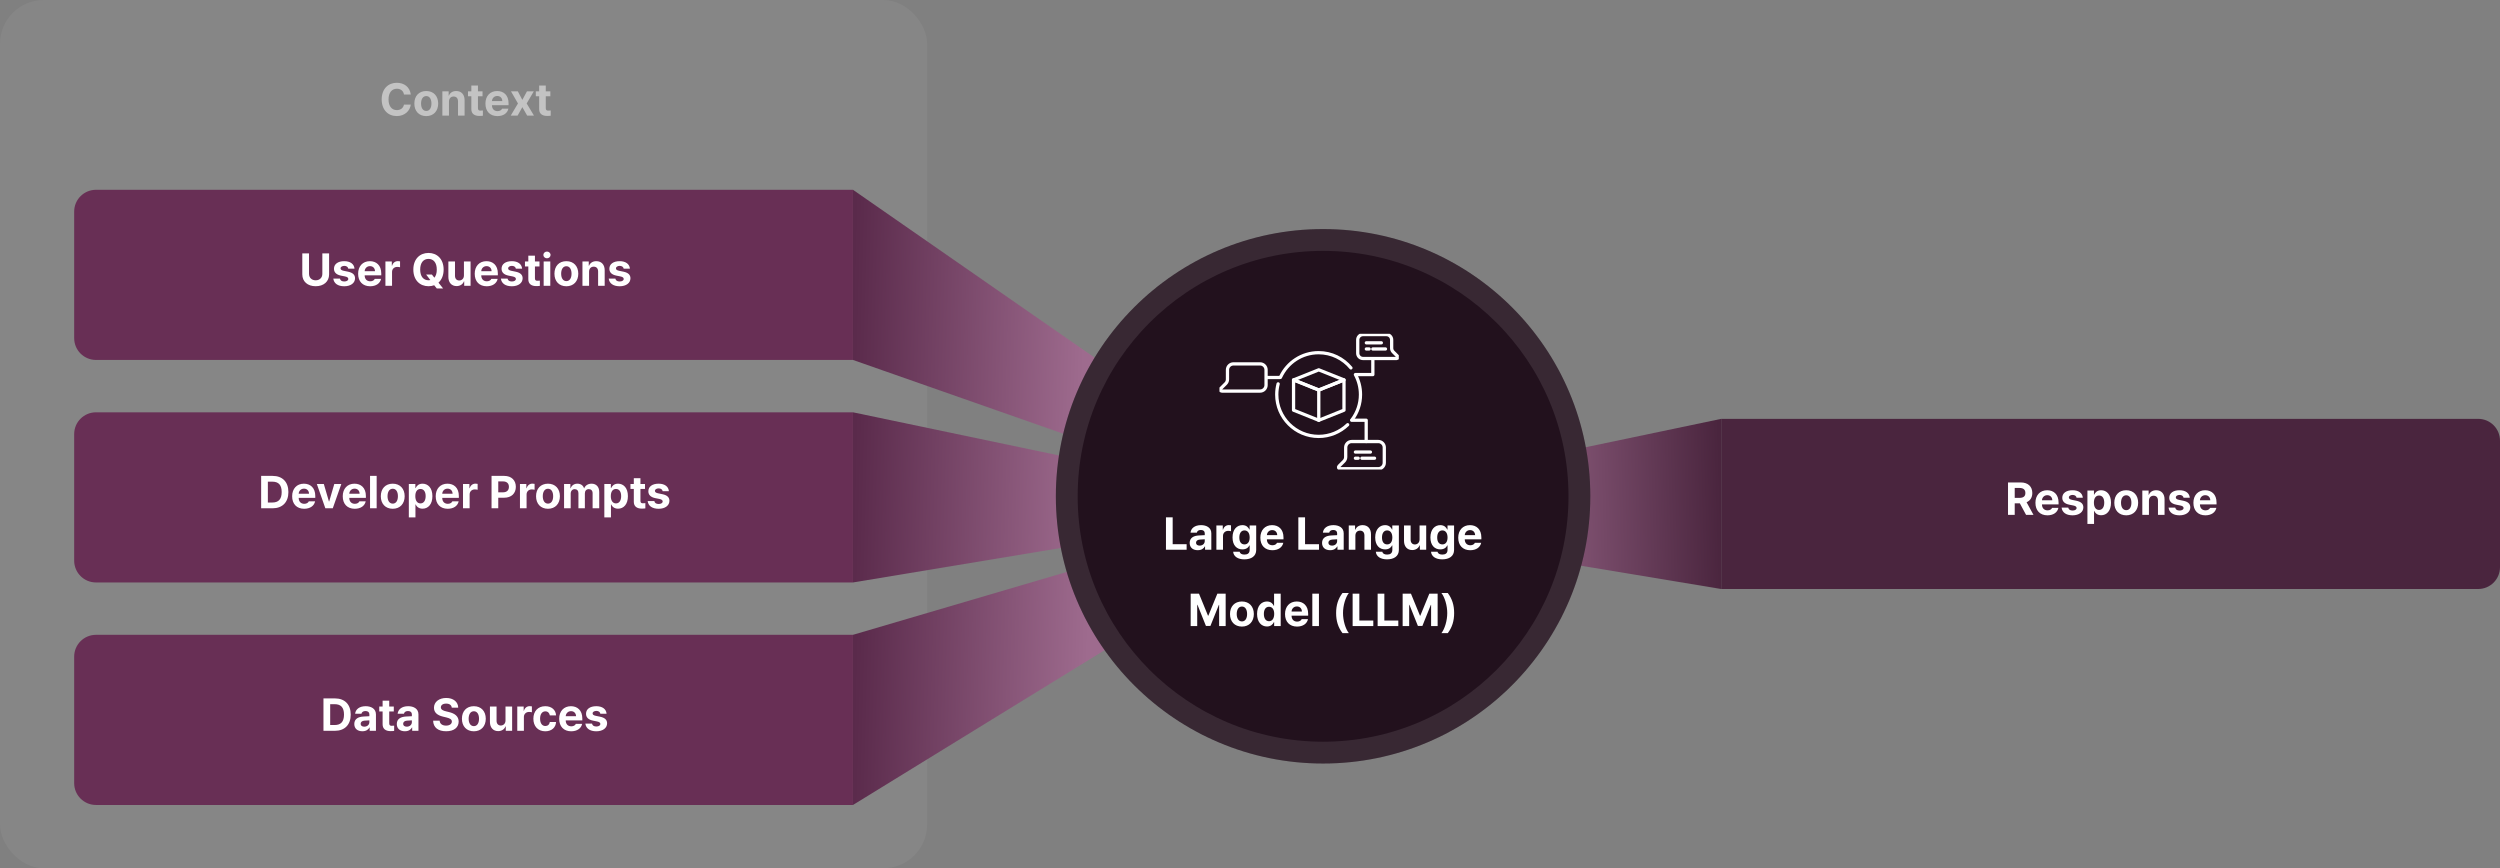 <svg width="1146" height="398" viewBox="0 0 1146 398" fill="none" xmlns="http://www.w3.org/2000/svg">
<rect x="0" y="0" width="1146" height="398" fill="#808080" stroke="none"/>
<g clip-path="url(#clip0_1_8233)">
<path d="M789 192H1136C1141.52 192 1146 196.477 1146 202V260C1146 265.523 1141.52 270 1136 270H789V192Z" fill="#4A253E"/>
<path d="M920.473 236V221.152H926.297C929.671 221.152 931.609 223.049 931.609 225.992C931.609 228.022 930.676 229.499 928.984 230.227L932.142 236H928.738L925.897 230.729H923.549V236H920.473ZM923.549 228.228H925.723C927.548 228.228 928.44 227.479 928.43 225.992C928.44 224.495 927.548 223.685 925.723 223.675H923.549V228.228ZM938.541 236.226C935.126 236.215 933.034 234.011 933.044 230.483C933.034 227.048 935.157 224.721 938.417 224.721C941.34 224.721 943.647 226.566 943.647 230.36V231.222H936.039C936.039 232.903 937.033 233.939 938.602 233.949C939.638 233.939 940.376 233.488 940.673 232.821H943.565C943.134 234.882 941.289 236.215 938.541 236.226ZM936.039 229.314H940.776C940.766 227.961 939.833 226.987 938.479 226.997C937.084 226.987 936.1 228.033 936.039 229.314ZM951.912 228.166C951.778 227.387 951.102 226.884 950.086 226.874C949.102 226.884 948.354 227.346 948.364 228.022C948.354 228.525 948.743 228.915 949.799 229.13L951.789 229.54C953.952 229.991 954.998 230.955 955.008 232.555C954.998 234.749 953.029 236.215 950.066 236.226C947.062 236.215 945.298 234.872 945.042 232.698H948.097C948.241 233.57 948.948 234.021 950.066 234.031C951.173 234.021 951.912 233.58 951.912 232.862C951.912 232.288 951.44 231.929 950.394 231.714L948.548 231.345C946.426 230.924 945.339 229.837 945.349 228.187C945.339 226.054 947.174 224.721 950.045 224.721C952.855 224.721 954.598 226.054 954.762 228.166H951.912ZM956.875 240.184V224.864H959.869V226.73H959.992C960.412 225.828 961.294 224.721 963.17 224.721C965.631 224.721 967.692 226.628 967.682 230.442C967.692 234.165 965.713 236.185 963.17 236.185C961.355 236.185 960.422 235.139 959.992 234.216H959.91V240.184H956.875ZM959.848 230.422C959.838 232.432 960.699 233.754 962.207 233.765C963.755 233.754 964.596 232.391 964.585 230.422C964.596 228.484 963.775 227.141 962.207 227.141C960.689 227.141 959.838 228.422 959.848 230.422ZM974.655 236.226C971.292 236.215 969.189 233.908 969.2 230.463C969.189 227.028 971.292 224.721 974.655 224.721C978.028 224.721 980.12 227.028 980.13 230.463C980.12 233.908 978.028 236.215 974.655 236.226ZM972.276 230.463C972.276 232.411 973.086 233.857 974.675 233.867C976.224 233.857 977.044 232.411 977.034 230.463C977.044 228.504 976.224 227.038 974.675 227.038C973.086 227.038 972.276 228.504 972.276 230.463ZM985.073 229.561V236H982.038V224.864H984.929V226.812H985.052C985.555 225.531 986.744 224.721 988.395 224.721C990.723 224.721 992.24 226.31 992.23 228.904V236H989.215V229.438C989.205 228.063 988.467 227.243 987.206 227.243C985.944 227.243 985.073 228.094 985.073 229.561ZM1000.95 228.166C1000.81 227.387 1000.14 226.884 999.121 226.874C998.136 226.884 997.388 227.346 997.398 228.022C997.388 228.525 997.777 228.915 998.833 229.13L1000.82 229.54C1002.99 229.991 1004.03 230.955 1004.04 232.555C1004.03 234.749 1002.06 236.215 999.1 236.226C996.096 236.215 994.332 234.872 994.076 232.698H997.131C997.275 233.57 997.982 234.021 999.1 234.031C1000.21 234.021 1000.95 233.58 1000.95 232.862C1000.95 232.288 1000.47 231.929 999.428 231.714L997.583 231.345C995.46 230.924 994.373 229.837 994.383 228.187C994.373 226.054 996.208 224.721 999.08 224.721C1001.89 224.721 1003.63 226.054 1003.8 228.166H1000.95ZM1010.95 236.226C1007.54 236.215 1005.45 234.011 1005.46 230.483C1005.45 227.048 1007.57 224.721 1010.83 224.721C1013.75 224.721 1016.06 226.566 1016.06 230.36V231.222H1008.45C1008.45 232.903 1009.45 233.939 1011.02 233.949C1012.05 233.939 1012.79 233.488 1013.09 232.821H1015.98C1015.55 234.882 1013.7 236.215 1010.95 236.226ZM1008.45 229.314H1013.19C1013.18 227.961 1012.25 226.987 1010.89 226.997C1009.5 226.987 1008.51 228.033 1008.45 229.314Z" fill="white"/>
<path d="M672 216.5L789 192V270L677.5 251.5L672 216.5Z" fill="url(#paint0_linear_1_8233)"/>
<rect width="425" height="398" rx="20" fill="white" fill-opacity="0.05"/>
<path d="M510.5 170L391 87V165L505 205L510.5 170Z" fill="url(#paint1_linear_1_8233)"/>
<path d="M535.5 248.5L391 291V369L530 283.5L535.5 248.5Z" fill="url(#paint2_linear_1_8233)"/>
<path d="M508 213.5L391 189V267L502.5 248.5L508 213.5Z" fill="url(#paint3_linear_1_8233)"/>
<path d="M34 97C34 91.477 38.477 87 44 87H391V165H44C38.477 165 34 160.523 34 155V97Z" fill="#682F55"/>
<path d="M147.762 116.152H150.859V125.791C150.859 129.042 148.388 131.215 144.707 131.205C141.015 131.215 138.575 129.042 138.575 125.791V116.152H141.651V125.545C141.661 127.257 142.871 128.488 144.707 128.498C146.562 128.488 147.772 127.257 147.762 125.545V116.152ZM159.657 123.166C159.523 122.387 158.847 121.884 157.832 121.874C156.847 121.884 156.099 122.346 156.109 123.022C156.099 123.525 156.488 123.915 157.544 124.13L159.534 124.54C161.697 124.991 162.743 125.955 162.753 127.555C162.743 129.749 160.774 131.215 157.811 131.226C154.807 131.215 153.043 129.872 152.787 127.698H155.842C155.986 128.57 156.693 129.021 157.811 129.031C158.918 129.021 159.657 128.58 159.657 127.862C159.657 127.288 159.185 126.929 158.139 126.714L156.293 126.345C154.171 125.924 153.084 124.837 153.094 123.187C153.084 121.054 154.919 119.721 157.791 119.721C160.6 119.721 162.343 121.054 162.507 123.166H159.657ZM169.665 131.226C166.25 131.215 164.158 129.011 164.168 125.483C164.158 122.048 166.281 119.721 169.542 119.721C172.464 119.721 174.771 121.566 174.771 125.36V126.222H167.163C167.163 127.903 168.157 128.939 169.726 128.949C170.762 128.939 171.5 128.488 171.797 127.821H174.689C174.258 129.882 172.413 131.215 169.665 131.226ZM167.163 124.314H171.9C171.89 122.961 170.957 121.987 169.603 121.997C168.208 121.987 167.224 123.033 167.163 124.314ZM176.678 131V119.864H179.611V121.792H179.734C180.134 120.428 181.169 119.7 182.42 119.7C182.728 119.7 183.118 119.741 183.384 119.803V122.51C183.097 122.417 182.513 122.346 182.092 122.346C180.718 122.346 179.703 123.299 179.713 124.663V131H176.678ZM195.34 125.853H197.986L199.114 127.298C199.821 126.478 200.231 125.217 200.221 123.576C200.231 120.397 198.714 118.685 196.427 118.675C194.12 118.685 192.613 120.397 192.613 123.576C192.613 126.745 194.12 128.467 196.427 128.478C196.725 128.478 197.012 128.447 197.278 128.385L195.34 125.853ZM189.475 123.576C189.475 118.726 192.469 115.947 196.427 115.947C200.354 115.947 203.359 118.726 203.359 123.576C203.359 126.232 202.457 128.262 201 129.564L203.113 132.23H200.221L199.032 130.754C198.232 131.051 197.35 131.205 196.427 131.205C192.469 131.205 189.475 128.406 189.475 123.576ZM212.669 126.263V119.864H215.705V131H212.792V128.99H212.669C212.167 130.282 210.967 131.144 209.286 131.144C207.061 131.144 205.533 129.564 205.533 126.96V119.864H208.568V126.427C208.568 127.75 209.327 128.57 210.516 128.58C211.624 128.57 212.669 127.78 212.669 126.263ZM223.108 131.226C219.693 131.215 217.602 129.011 217.612 125.483C217.602 122.048 219.724 119.721 222.985 119.721C225.907 119.721 228.214 121.566 228.214 125.36V126.222H220.606C220.606 127.903 221.601 128.939 223.169 128.949C224.205 128.939 224.943 128.488 225.241 127.821H228.132C227.702 129.882 225.856 131.215 223.108 131.226ZM220.606 124.314H225.343C225.333 122.961 224.4 121.987 223.046 121.997C221.652 121.987 220.667 123.033 220.606 124.314ZM236.479 123.166C236.346 122.387 235.669 121.884 234.654 121.874C233.669 121.884 232.921 122.346 232.931 123.022C232.921 123.525 233.311 123.915 234.367 124.13L236.356 124.54C238.52 124.991 239.565 125.955 239.576 127.555C239.565 129.749 237.597 131.215 234.633 131.226C231.629 131.215 229.865 129.872 229.609 127.698H232.665C232.808 128.57 233.516 129.021 234.633 129.031C235.741 129.021 236.479 128.58 236.479 127.862C236.479 127.288 236.007 126.929 234.961 126.714L233.116 126.345C230.993 125.924 229.906 124.837 229.917 123.187C229.906 121.054 231.742 119.721 234.613 119.721C237.422 119.721 239.166 121.054 239.33 123.166H236.479ZM247.307 119.864V122.141H245.215V127.575C245.205 128.467 245.646 128.683 246.261 128.703C246.569 128.703 247.102 128.672 247.471 128.642V131.041C247.143 131.092 246.6 131.154 245.851 131.144C243.657 131.154 242.16 130.169 242.18 128.006V122.141H240.642V119.864H242.18V117.198H245.215V119.864H247.307ZM249.214 131V119.864H252.25V131H249.214ZM249.071 116.87C249.071 116.009 249.819 115.322 250.732 115.312C251.634 115.322 252.383 116.009 252.373 116.87C252.383 117.711 251.634 118.408 250.732 118.408C249.819 118.408 249.071 117.711 249.071 116.87ZM259.612 131.226C256.249 131.215 254.146 128.908 254.157 125.463C254.146 122.028 256.249 119.721 259.612 119.721C262.985 119.721 265.077 122.028 265.087 125.463C265.077 128.908 262.985 131.215 259.612 131.226ZM257.233 125.463C257.233 127.411 258.043 128.857 259.632 128.867C261.181 128.857 262.001 127.411 261.991 125.463C262.001 123.504 261.181 122.038 259.632 122.038C258.043 122.038 257.233 123.504 257.233 125.463ZM270.03 124.561V131H266.995V119.864H269.886V121.812H270.009C270.512 120.531 271.701 119.721 273.352 119.721C275.68 119.721 277.197 121.31 277.187 123.904V131H274.172V124.438C274.162 123.063 273.424 122.243 272.163 122.243C270.901 122.243 270.03 123.094 270.03 124.561ZM285.903 123.166C285.77 122.387 285.093 121.884 284.078 121.874C283.093 121.884 282.345 122.346 282.355 123.022C282.345 123.525 282.734 123.915 283.791 124.13L285.78 124.54C287.943 124.991 288.989 125.955 289 127.555C288.989 129.749 287.021 131.215 284.057 131.226C281.053 131.215 279.289 129.872 279.033 127.698H282.088C282.232 128.57 282.939 129.021 284.057 129.031C285.165 129.021 285.903 128.58 285.903 127.862C285.903 127.288 285.431 126.929 284.385 126.714L282.54 126.345C280.417 125.924 279.33 124.837 279.34 123.187C279.33 121.054 281.166 119.721 284.037 119.721C286.846 119.721 288.589 121.054 288.753 123.166H285.903Z" fill="white"/>
<path d="M34 199C34 193.477 38.477 189 44 189H391V267H44C38.477 267 34 262.523 34 257V199Z" fill="#682F55"/>
<path d="M124.939 233H119.71V218.152H125.001C129.472 218.152 132.209 220.931 132.199 225.556C132.209 230.201 129.472 233 124.939 233ZM122.786 230.354H124.816C127.646 230.354 129.123 228.888 129.123 225.556C129.123 222.254 127.646 220.798 124.837 220.798H122.786V230.354ZM139.418 233.226C136.003 233.215 133.912 231.011 133.922 227.483C133.912 224.048 136.034 221.721 139.295 221.721C142.217 221.721 144.524 223.566 144.524 227.36V228.222H136.916C136.916 229.903 137.911 230.939 139.479 230.949C140.515 230.939 141.253 230.488 141.551 229.821H144.442C144.012 231.882 142.166 233.215 139.418 233.226ZM136.916 226.314H141.653C141.643 224.961 140.71 223.987 139.356 223.997C137.962 223.987 136.978 225.033 136.916 226.314ZM156.46 221.864L152.543 233H149.139L145.242 221.864H148.441L150.779 229.862H150.902L153.24 221.864H156.46ZM162.612 233.226C159.198 233.215 157.106 231.011 157.116 227.483C157.106 224.048 159.229 221.721 162.489 221.721C165.412 221.721 167.719 223.566 167.719 227.36V228.222H160.11C160.11 229.903 161.105 230.939 162.674 230.949C163.709 230.939 164.448 230.488 164.745 229.821H167.637C167.206 231.882 165.36 233.215 162.612 233.226ZM160.11 226.314H164.848C164.837 224.961 163.904 223.987 162.551 223.997C161.156 223.987 160.172 225.033 160.11 226.314ZM172.661 218.152V233H169.626V218.152H172.661ZM180.023 233.226C176.66 233.215 174.558 230.908 174.568 227.463C174.558 224.028 176.66 221.721 180.023 221.721C183.397 221.721 185.489 224.028 185.499 227.463C185.489 230.908 183.397 233.215 180.023 233.226ZM177.645 227.463C177.645 229.411 178.455 230.857 180.044 230.867C181.592 230.857 182.413 229.411 182.402 227.463C182.413 225.504 181.592 224.038 180.044 224.038C178.455 224.038 177.645 225.504 177.645 227.463ZM187.406 237.184V221.864H190.4V223.73H190.523C190.944 222.828 191.826 221.721 193.702 221.721C196.163 221.721 198.224 223.628 198.214 227.442C198.224 231.165 196.245 233.185 193.702 233.185C191.887 233.185 190.954 232.139 190.523 231.216H190.441V237.184H187.406ZM190.38 227.422C190.37 229.432 191.231 230.754 192.738 230.765C194.287 230.754 195.127 229.391 195.117 227.422C195.127 225.484 194.307 224.141 192.738 224.141C191.221 224.141 190.37 225.422 190.38 227.422ZM205.228 233.226C201.813 233.215 199.721 231.011 199.731 227.483C199.721 224.048 201.844 221.721 205.104 221.721C208.027 221.721 210.334 223.566 210.334 227.36V228.222H202.726C202.726 229.903 203.72 230.939 205.289 230.949C206.325 230.939 207.063 230.488 207.36 229.821H210.252C209.821 231.882 207.976 233.215 205.228 233.226ZM202.726 226.314H207.463C207.453 224.961 206.52 223.987 205.166 223.997C203.771 223.987 202.787 225.033 202.726 226.314ZM212.241 233V221.864H215.174V223.792H215.297C215.697 222.428 216.732 221.7 217.983 221.7C218.291 221.7 218.681 221.741 218.947 221.803V224.51C218.66 224.417 218.076 224.346 217.655 224.346C216.281 224.346 215.266 225.299 215.276 226.663V233H212.241ZM225.325 233V218.152H231.149C234.523 218.152 236.461 220.234 236.461 223.156C236.461 226.12 234.492 228.16 231.067 228.16H228.401V233H225.325ZM228.401 225.679H230.575C232.4 225.679 233.292 224.653 233.282 223.156C233.292 221.68 232.4 220.685 230.575 220.675H228.401V225.679ZM238.348 233V221.864H241.28V223.792H241.403C241.803 222.428 242.839 221.7 244.09 221.7C244.397 221.7 244.787 221.741 245.054 221.803V224.51C244.767 224.417 244.182 224.346 243.762 224.346C242.388 224.346 241.373 225.299 241.383 226.663V233H238.348ZM251.186 233.226C247.822 233.215 245.72 230.908 245.73 227.463C245.72 224.028 247.822 221.721 251.186 221.721C254.559 221.721 256.651 224.028 256.661 227.463C256.651 230.908 254.559 233.215 251.186 233.226ZM248.807 227.463C248.807 229.411 249.617 230.857 251.206 230.867C252.754 230.857 253.575 229.411 253.564 227.463C253.575 225.504 252.754 224.038 251.206 224.038C249.617 224.038 248.807 225.504 248.807 227.463ZM258.568 233V221.864H261.46V223.812H261.583C262.055 222.51 263.183 221.721 264.68 221.721C266.208 221.721 267.346 222.531 267.715 223.812H267.817C268.279 222.551 269.55 221.721 271.181 221.721C273.242 221.721 274.688 223.084 274.688 225.515V233H271.652V226.109C271.663 224.838 270.904 224.223 269.909 224.223C268.771 224.223 268.094 225.012 268.104 226.191V233H265.151V226.027C265.162 224.93 264.464 224.223 263.429 224.223C262.393 224.223 261.593 225.053 261.604 226.314V233H258.568ZM277.025 237.184V221.864H280.02V223.73H280.143C280.563 222.828 281.445 221.721 283.321 221.721C285.782 221.721 287.843 223.628 287.833 227.442C287.843 231.165 285.864 233.185 283.321 233.185C281.506 233.185 280.573 232.139 280.143 231.216H280.061V237.184H277.025ZM279.999 227.422C279.989 229.432 280.85 230.754 282.357 230.765C283.906 230.754 284.747 229.391 284.736 227.422C284.747 225.484 283.926 224.141 282.357 224.141C280.84 224.141 279.989 225.422 279.999 227.422ZM295.667 221.864V224.141H293.575V229.575C293.565 230.467 294.006 230.683 294.621 230.703C294.929 230.703 295.462 230.672 295.831 230.642V233.041C295.503 233.092 294.959 233.154 294.211 233.144C292.017 233.154 290.52 232.169 290.54 230.006V224.141H289.002V221.864H290.54V219.198H293.575V221.864H295.667ZM303.768 225.166C303.634 224.387 302.958 223.884 301.942 223.874C300.958 223.884 300.209 224.346 300.22 225.022C300.209 225.525 300.599 225.915 301.655 226.13L303.645 226.54C305.808 226.991 306.854 227.955 306.864 229.555C306.854 231.749 304.885 233.215 301.922 233.226C298.917 233.215 297.154 231.872 296.897 229.698H299.953C300.097 230.57 300.804 231.021 301.922 231.031C303.029 231.021 303.768 230.58 303.768 229.862C303.768 229.288 303.296 228.929 302.25 228.714L300.404 228.345C298.282 227.924 297.195 226.837 297.205 225.187C297.195 223.054 299.03 221.721 301.901 221.721C304.711 221.721 306.454 223.054 306.618 225.166H303.768Z" fill="white"/>
<path d="M34 301C34 295.477 38.477 291 44 291H391V369H44C38.477 369 34 364.523 34 359V301Z" fill="#682F55"/>
<path d="M153.507 335H148.277V320.152H153.568C158.039 320.152 160.777 322.931 160.767 327.556C160.777 332.201 158.039 335 153.507 335ZM151.354 332.354H153.384C156.214 332.354 157.69 330.888 157.69 327.556C157.69 324.254 156.214 322.798 153.404 322.798H151.354V332.354ZM162.407 331.883C162.417 329.401 164.407 328.591 166.55 328.458C167.35 328.407 168.847 328.335 169.318 328.314V327.412C169.308 326.479 168.672 325.946 167.534 325.936C166.499 325.946 165.853 326.407 165.688 327.166H162.797C162.981 325.238 164.663 323.721 167.616 323.721C170.046 323.721 172.343 324.808 172.333 327.494V335H169.462V333.462H169.38C168.836 334.487 167.77 335.215 166.119 335.205C163.986 335.215 162.417 334.087 162.407 331.883ZM165.319 331.801C165.319 332.652 166.006 333.103 166.98 333.113C168.365 333.103 169.329 332.201 169.318 331.021V330.211C168.857 330.232 167.555 330.304 167.042 330.345C165.986 330.437 165.319 330.939 165.319 331.801ZM180.516 323.864V326.141H178.424V331.575C178.414 332.467 178.854 332.683 179.47 332.703C179.777 332.703 180.311 332.672 180.68 332.642V335.041C180.352 335.092 179.808 335.154 179.06 335.144C176.865 335.154 175.368 334.169 175.389 332.006V326.141H173.851V323.864H175.389V321.198H178.424V323.864H180.516ZM181.89 331.883C181.9 329.401 183.889 328.591 186.032 328.458C186.832 328.407 188.329 328.335 188.801 328.314V327.412C188.791 326.479 188.155 325.946 187.017 325.936C185.981 325.946 185.335 326.407 185.171 327.166H182.279C182.464 325.238 184.146 323.721 187.099 323.721C189.529 323.721 191.826 324.808 191.815 327.494V335H188.944V333.462H188.862C188.319 334.487 187.252 335.215 185.602 335.205C183.469 335.215 181.9 334.087 181.89 331.883ZM184.802 331.801C184.802 332.652 185.489 333.103 186.463 333.113C187.847 333.103 188.811 332.201 188.801 331.021V330.211C188.339 330.232 187.037 330.304 186.524 330.345C185.468 330.437 184.802 330.939 184.802 331.801ZM207.094 324.397C206.971 323.218 206.038 322.531 204.53 322.531C202.972 322.531 202.1 323.249 202.09 324.233C202.08 325.31 203.187 325.792 204.469 326.079L205.802 326.407C208.345 326.992 210.242 328.284 210.252 330.755C210.242 333.472 208.129 335.215 204.51 335.205C200.921 335.215 198.634 333.554 198.542 330.365H201.536C201.639 331.862 202.828 332.621 204.469 332.621C206.089 332.621 207.135 331.862 207.135 330.755C207.135 329.74 206.212 329.268 204.592 328.868L202.972 328.479C200.47 327.863 198.932 326.612 198.932 324.438C198.921 321.742 201.3 319.947 204.551 319.947C207.842 319.947 210.006 321.772 210.047 324.397H207.094ZM217.204 335.226C213.841 335.215 211.739 332.908 211.749 329.463C211.739 326.028 213.841 323.721 217.204 323.721C220.578 323.721 222.669 326.028 222.68 329.463C222.669 332.908 220.578 335.215 217.204 335.226ZM214.825 329.463C214.825 331.411 215.635 332.857 217.225 332.867C218.773 332.857 219.593 331.411 219.583 329.463C219.593 327.504 218.773 326.038 217.225 326.038C215.635 326.038 214.825 327.504 214.825 329.463ZM231.724 330.263V323.864H234.759V335H231.847V332.99H231.724C231.221 334.282 230.021 335.144 228.34 335.144C226.115 335.144 224.587 333.564 224.587 330.96V323.864H227.622V330.427C227.622 331.75 228.381 332.57 229.57 332.58C230.678 332.57 231.724 331.78 231.724 330.263ZM237.117 335V323.864H240.05V325.792H240.173C240.573 324.428 241.608 323.7 242.859 323.7C243.167 323.7 243.557 323.741 243.823 323.803V326.51C243.536 326.417 242.952 326.346 242.531 326.346C241.157 326.346 240.142 327.299 240.152 328.663V335H237.117ZM249.955 335.226C246.541 335.215 244.49 332.857 244.5 329.463C244.49 326.059 246.582 323.721 249.955 323.721C252.826 323.721 254.774 325.392 254.897 327.945H252.047C251.862 326.848 251.145 326.089 249.996 326.079C248.54 326.089 247.576 327.31 247.576 329.422C247.576 331.575 248.52 332.806 249.996 332.806C251.062 332.806 251.852 332.139 252.047 330.96H254.897C254.764 333.482 252.908 335.215 249.955 335.226ZM261.829 335.226C258.415 335.215 256.323 333.011 256.333 329.483C256.323 326.048 258.445 323.721 261.706 323.721C264.628 323.721 266.936 325.566 266.936 329.36V330.222H259.327C259.327 331.903 260.322 332.939 261.891 332.949C262.926 332.939 263.665 332.488 263.962 331.821H266.854C266.423 333.882 264.577 335.215 261.829 335.226ZM259.327 328.314H264.064C264.054 326.961 263.121 325.987 261.768 325.997C260.373 325.987 259.389 327.033 259.327 328.314ZM275.2 327.166C275.067 326.387 274.39 325.884 273.375 325.874C272.391 325.884 271.642 326.346 271.652 327.022C271.642 327.525 272.032 327.915 273.088 328.13L275.077 328.54C277.241 328.991 278.287 329.955 278.297 331.555C278.287 333.749 276.318 335.215 273.354 335.226C270.35 335.215 268.586 333.872 268.33 331.698H271.386C271.529 332.57 272.237 333.021 273.354 333.031C274.462 333.021 275.2 332.58 275.2 331.862C275.2 331.288 274.729 330.929 273.683 330.714L271.837 330.345C269.714 329.924 268.627 328.837 268.638 327.187C268.627 325.054 270.463 323.721 273.334 323.721C276.144 323.721 277.887 325.054 278.051 327.166H275.2Z" fill="white"/>
<path opacity="0.5" d="M185.179 43.32C184.933 41.68 183.671 40.685 181.938 40.675C179.631 40.685 178.104 42.449 178.104 45.576C178.104 48.775 179.652 50.467 181.918 50.477C183.61 50.467 184.881 49.544 185.179 47.935L188.296 47.955C187.958 50.703 185.65 53.205 181.877 53.205C177.909 53.205 174.966 50.406 174.966 45.576C174.966 40.726 177.96 37.947 181.877 37.947C185.302 37.947 187.886 39.906 188.296 43.32H185.179ZM195.392 53.226C192.028 53.215 189.926 50.908 189.937 47.463C189.926 44.028 192.028 41.721 195.392 41.721C198.765 41.721 200.857 44.028 200.867 47.463C200.857 50.908 198.765 53.215 195.392 53.226ZM193.013 47.463C193.013 49.411 193.823 50.857 195.412 50.867C196.96 50.857 197.781 49.411 197.771 47.463C197.781 45.504 196.96 44.038 195.412 44.038C193.823 44.038 193.013 45.504 193.013 47.463ZM205.81 46.56V53H202.774V41.864H205.666V43.812H205.789C206.292 42.531 207.481 41.721 209.132 41.721C211.459 41.721 212.977 43.31 212.967 45.904V53H209.952V46.438C209.942 45.063 209.204 44.243 207.942 44.243C206.681 44.243 205.81 45.094 205.81 46.56ZM221.19 41.864V44.141H219.099V49.575C219.088 50.467 219.529 50.683 220.145 50.703C220.452 50.703 220.985 50.672 221.354 50.642V53.041C221.026 53.092 220.483 53.154 219.734 53.144C217.54 53.154 216.043 52.169 216.063 50.006V44.141H214.525V41.864H216.063V39.198H219.099V41.864H221.19ZM228.02 53.226C224.605 53.215 222.513 51.011 222.523 47.483C222.513 44.048 224.636 41.721 227.896 41.721C230.819 41.721 233.126 43.566 233.126 47.36V48.222H225.518C225.518 49.903 226.512 50.939 228.081 50.949C229.117 50.939 229.855 50.488 230.152 49.821H233.044C232.613 51.882 230.768 53.215 228.02 53.226ZM225.518 46.315H230.255C230.245 44.961 229.312 43.987 227.958 43.997C226.563 43.987 225.579 45.033 225.518 46.315ZM237.371 41.864L239.442 45.781L241.555 41.864H244.692L241.432 47.422L244.774 53H241.657L239.442 49.124L237.269 53H234.11L237.433 47.422L234.233 41.864H237.371ZM252.28 41.864V44.141H250.188V49.575C250.178 50.467 250.619 50.683 251.234 50.703C251.542 50.703 252.075 50.672 252.444 50.642V53.041C252.116 53.092 251.573 53.154 250.824 53.144C248.63 53.154 247.133 52.169 247.153 50.006V44.141H245.615V41.864H247.153V39.198H250.188V41.864H252.28Z" fill="white"/>
<circle cx="606.5" cy="227.5" r="122.5" fill="#22111D"/>
<circle cx="606.5" cy="227.5" r="117.5" stroke="white" stroke-opacity="0.1" stroke-width="10"/>
<g clip-path="url(#clip1_1_8233)">
<path d="M616.866 205.139V209.486C616.866 210.213 616.578 210.911 616.063 211.424L613.769 213.718C613.346 214.141 613.646 214.861 614.243 214.861H631.814C633.328 214.861 634.555 213.634 634.555 212.12V205.139C634.555 203.626 633.328 202.398 631.814 202.398H619.609C618.095 202.398 616.868 203.626 616.868 205.139H616.866Z" stroke="white" stroke-width="1.5" stroke-linecap="round" stroke-linejoin="round"/>
<path d="M621.32 207.219H628.191" stroke="white" stroke-width="1.5" stroke-linecap="round" stroke-linejoin="round"/>
<path d="M624.299 210.047H630.088" stroke="white" stroke-width="1.5" stroke-linecap="round" stroke-linejoin="round"/>
<path d="M621.32 210.047H622.591" stroke="white" stroke-width="1.5" stroke-linecap="round" stroke-linejoin="round"/>
<path d="M619.598 192.641H626.263V202.398" stroke="white" stroke-width="1.5" stroke-linecap="round" stroke-linejoin="round"/>
<path d="M562.676 169.546V173.893C562.676 174.619 562.388 175.317 561.873 175.83L559.579 178.125C559.156 178.547 559.456 179.268 560.053 179.268H577.624C579.137 179.268 580.365 178.04 580.365 176.527V169.546C580.365 168.032 579.137 166.805 577.624 166.805H565.417C563.903 166.805 562.676 168.032 562.676 169.546Z" stroke="white" stroke-width="1.5" stroke-linecap="round" stroke-linejoin="round"/>
<path d="M586.818 173.039H580.723" stroke="white" stroke-width="1.5" stroke-linecap="round" stroke-linejoin="round"/>
<path d="M587.053 172.767C590.106 166.215 596.75 161.672 604.457 161.672C610.418 161.672 615.744 164.39 619.264 168.655" stroke="white" stroke-width="1.5" stroke-linecap="round" stroke-linejoin="round"/>
<path d="M617.766 194.686C614.316 198.008 609.624 200.051 604.456 200.051C593.859 200.051 585.267 191.459 585.267 180.861C585.267 179.171 585.485 177.531 585.896 175.969" stroke="white" stroke-width="1.5" stroke-linecap="round" stroke-linejoin="round"/>
<path d="M637.933 155.784V159.605C637.933 160.244 638.188 160.856 638.639 161.308L640.655 163.324C641.026 163.694 640.763 164.329 640.239 164.329H624.794C623.463 164.329 622.385 163.251 622.385 161.92V155.784C622.385 154.453 623.463 153.375 624.794 153.375H635.523C636.854 153.375 637.932 154.453 637.932 155.784H637.933Z" stroke="white" stroke-width="1.5" stroke-linecap="round" stroke-linejoin="round"/>
<path d="M626.332 157.148H633.205" stroke="white" stroke-width="1.5" stroke-linecap="round" stroke-linejoin="round"/>
<path d="M629.311 159.969H635.1" stroke="white" stroke-width="1.5" stroke-linecap="round" stroke-linejoin="round"/>
<path d="M626.332 159.969H627.603" stroke="white" stroke-width="1.5" stroke-linecap="round" stroke-linejoin="round"/>
<path d="M629.311 164.602V171.706H621.324C622.804 174.427 623.646 177.545 623.646 180.861C623.646 185.132 622.25 189.077 619.892 192.265" stroke="white" stroke-width="1.5" stroke-linecap="round" stroke-linejoin="round"/>
<path d="M604.525 178.779L592.964 174.155L604.525 169.531L616.084 174.155L604.525 178.779Z" stroke="white" stroke-width="1.5" stroke-linecap="round" stroke-linejoin="round"/>
<path d="M592.964 174.156L604.525 178.78L616.084 174.156V188.029L604.525 192.653L592.964 188.029V174.156Z" stroke="white" stroke-width="1.5" stroke-linecap="round" stroke-linejoin="round"/>
<path d="M604.525 178.781V192.654" stroke="white" stroke-width="1.5" stroke-linecap="round" stroke-linejoin="round"/>
</g>
<path d="M534.477 252V237.152H537.553V249.457H543.951V252H534.477ZM545.346 248.883C545.356 246.401 547.345 245.591 549.488 245.458C550.288 245.407 551.785 245.335 552.257 245.314V244.412C552.247 243.479 551.611 242.946 550.473 242.936C549.437 242.946 548.791 243.407 548.627 244.166H545.735C545.92 242.238 547.602 240.721 550.555 240.721C552.985 240.721 555.282 241.808 555.271 244.494V252H552.4V250.462H552.318C551.775 251.487 550.708 252.215 549.058 252.205C546.925 252.215 545.356 251.087 545.346 248.883ZM548.258 248.801C548.258 249.652 548.945 250.103 549.919 250.113C551.303 250.103 552.267 249.201 552.257 248.021V247.211C551.795 247.232 550.493 247.304 549.98 247.345C548.924 247.437 548.258 247.939 548.258 248.801ZM557.589 252V240.864H560.521V242.792H560.645C561.044 241.428 562.08 240.7 563.331 240.7C563.639 240.7 564.028 240.741 564.295 240.803V243.51C564.008 243.417 563.423 243.346 563.003 243.346C561.629 243.346 560.614 244.299 560.624 245.663V252H557.589ZM570.427 256.409C567.351 256.409 565.454 255.025 565.279 252.923H568.273C568.438 253.815 569.278 254.215 570.488 254.215C571.893 254.215 572.836 253.61 572.847 252.062V250.031H572.703C572.303 250.934 571.319 251.846 569.524 251.836C567.012 251.846 564.992 250.072 564.992 246.36C564.992 242.597 567.063 240.721 569.524 240.721C571.391 240.721 572.293 241.828 572.703 242.73H572.826V240.864H575.841V252.123C575.831 254.963 573.595 256.409 570.427 256.409ZM568.109 246.401C568.099 248.329 568.93 249.549 570.468 249.56C571.985 249.549 572.847 248.38 572.847 246.401C572.847 244.422 571.996 243.141 570.468 243.141C568.919 243.141 568.099 244.484 568.109 246.401ZM583.244 252.226C579.83 252.215 577.738 250.011 577.748 246.483C577.738 243.048 579.86 240.721 583.121 240.721C586.043 240.721 588.351 242.566 588.351 246.36V247.222H580.742C580.742 248.903 581.737 249.939 583.306 249.949C584.341 249.939 585.08 249.488 585.377 248.821H588.269C587.838 250.882 585.992 252.215 583.244 252.226ZM580.742 245.314H585.479C585.469 243.961 584.536 242.987 583.183 242.997C581.788 242.987 580.804 244.033 580.742 245.314ZM595.159 252V237.152H598.235V249.457H604.634V252H595.159ZM606.028 248.883C606.039 246.401 608.028 245.591 610.171 245.458C610.971 245.407 612.468 245.335 612.939 245.314V244.412C612.929 243.479 612.293 242.946 611.155 242.936C610.12 242.946 609.474 243.407 609.31 244.166H606.418C606.603 242.238 608.284 240.721 611.237 240.721C613.667 240.721 615.964 241.808 615.954 244.494V252H613.083V250.462H613.001C612.458 251.487 611.391 252.215 609.74 252.205C607.607 252.215 606.039 251.087 606.028 248.883ZM608.94 248.801C608.94 249.652 609.627 250.103 610.602 250.113C611.986 250.103 612.95 249.201 612.939 248.021V247.211C612.478 247.232 611.176 247.304 610.663 247.345C609.607 247.437 608.94 247.939 608.94 248.801ZM621.307 245.561V252H618.271V240.864H621.163V242.812H621.286C621.789 241.531 622.978 240.721 624.629 240.721C626.957 240.721 628.474 242.31 628.464 244.904V252H625.449V245.438C625.439 244.063 624.701 243.243 623.439 243.243C622.178 243.243 621.307 244.094 621.307 245.561ZM635.826 256.409C632.75 256.409 630.853 255.025 630.679 252.923H633.673C633.837 253.815 634.678 254.215 635.888 254.215C637.292 254.215 638.236 253.61 638.246 252.062V250.031H638.103C637.703 250.934 636.718 251.846 634.924 251.836C632.412 251.846 630.392 250.072 630.392 246.36C630.392 242.597 632.463 240.721 634.924 240.721C636.79 240.721 637.692 241.828 638.103 242.73H638.226V240.864H641.24V252.123C641.23 254.963 638.995 256.409 635.826 256.409ZM633.509 246.401C633.499 248.329 634.329 249.549 635.867 249.56C637.385 249.549 638.246 248.38 638.246 246.401C638.246 244.422 637.395 243.141 635.867 243.141C634.319 243.141 633.499 244.484 633.509 246.401ZM650.735 247.263V240.864H653.771V252H650.858V249.99H650.735C650.233 251.282 649.033 252.144 647.352 252.144C645.126 252.144 643.599 250.564 643.599 247.96V240.864H646.634V247.427C646.634 248.75 647.393 249.57 648.582 249.58C649.689 249.57 650.735 248.78 650.735 247.263ZM661.133 256.409C658.057 256.409 656.16 255.025 655.985 252.923H658.979C659.144 253.815 659.984 254.215 661.194 254.215C662.599 254.215 663.542 253.61 663.553 252.062V250.031H663.409C663.009 250.934 662.025 251.846 660.23 251.836C657.718 251.846 655.698 250.072 655.698 246.36C655.698 242.597 657.77 240.721 660.23 240.721C662.097 240.721 662.999 241.828 663.409 242.73H663.532V240.864H666.547V252.123C666.537 254.963 664.301 256.409 661.133 256.409ZM658.815 246.401C658.805 248.329 659.636 249.549 661.174 249.56C662.691 249.549 663.553 248.38 663.553 246.401C663.553 244.422 662.702 243.141 661.174 243.141C659.625 243.141 658.805 244.484 658.815 246.401ZM673.95 252.226C670.536 252.215 668.444 250.011 668.454 246.483C668.444 243.048 670.566 240.721 673.827 240.721C676.75 240.721 679.057 242.566 679.057 246.36V247.222H671.448C671.448 248.903 672.443 249.939 674.012 249.949C675.047 249.939 675.786 249.488 676.083 248.821H678.975C678.544 250.882 676.698 252.215 673.95 252.226ZM671.448 245.314H676.186C676.175 243.961 675.242 242.987 673.889 242.997C672.494 242.987 671.51 244.033 671.448 245.314ZM545.807 272.152H549.622L553.744 282.222H553.908L558.03 272.152H561.844V287H558.85V277.279H558.727L554.851 286.938H552.8L548.924 277.238H548.801V287H545.807V272.152ZM569.289 287.226C565.925 287.215 563.823 284.908 563.833 281.463C563.823 278.028 565.925 275.721 569.289 275.721C572.662 275.721 574.754 278.028 574.764 281.463C574.754 284.908 572.662 287.215 569.289 287.226ZM566.91 281.463C566.91 283.411 567.72 284.857 569.309 284.867C570.857 284.857 571.678 283.411 571.667 281.463C571.678 279.504 570.857 278.038 569.309 278.038C567.72 278.038 566.91 279.504 566.91 281.463ZM580.773 287.185C578.23 287.185 576.241 285.165 576.241 281.442C576.241 277.628 578.312 275.721 580.773 275.721C582.639 275.721 583.531 276.828 583.931 277.73H584.034V272.152H587.069V287H584.075V285.216H583.931C583.511 286.139 582.588 287.185 580.773 287.185ZM579.358 281.422C579.348 283.391 580.178 284.754 581.716 284.765C583.234 284.754 584.095 283.432 584.095 281.422C584.095 279.422 583.244 278.141 581.716 278.141C580.168 278.141 579.348 279.484 579.358 281.422ZM594.554 287.226C591.14 287.215 589.048 285.011 589.058 281.483C589.048 278.048 591.17 275.721 594.431 275.721C597.354 275.721 599.661 277.566 599.661 281.36V282.222H592.052C592.052 283.903 593.047 284.939 594.616 284.949C595.651 284.939 596.39 284.488 596.687 283.821H599.579C599.148 285.882 597.302 287.215 594.554 287.226ZM592.052 280.314H596.79C596.779 278.961 595.846 277.987 594.493 277.997C593.098 277.987 592.114 279.033 592.052 280.314ZM604.603 272.152V287H601.568V272.152H604.603ZM612.478 281.032C612.468 277.433 613.421 274.439 615.39 271.845H618.302C616.785 273.772 615.626 277.597 615.636 281.032C615.626 284.467 616.785 288.302 618.302 290.22H615.39C613.421 287.636 612.468 284.642 612.478 281.032ZM620.045 287V272.152H623.122V284.457H629.52V287H620.045ZM631.509 287V272.152H634.585V284.457H640.984V287H631.509ZM642.973 272.152H646.788L650.91 282.222H651.074L655.196 272.152H659.01V287H656.016V277.279H655.893L652.017 286.938H649.966L646.09 277.238H645.967V287H642.973V272.152ZM666.578 281.032C666.588 284.631 665.634 287.625 663.666 290.22H660.753C662.271 288.292 663.43 284.467 663.419 281.032C663.43 277.597 662.271 273.762 660.753 271.845H663.666C665.634 274.429 666.588 277.423 666.578 281.032Z" fill="white"/>
</g>
<defs>
<linearGradient id="paint0_linear_1_8233" x1="789" y1="239.5" x2="682.5" y2="242.5" gradientUnits="userSpaceOnUse">
<stop stop-color="#4A253E"/>
<stop offset="1" stop-color="#9E6B8E"/>
</linearGradient>
<linearGradient id="paint1_linear_1_8233" x1="391" y1="134.5" x2="497.5" y2="137.5" gradientUnits="userSpaceOnUse">
<stop stop-color="#5A2A4B"/>
<stop offset="1" stop-color="#9E6B8E"/>
</linearGradient>
<linearGradient id="paint2_linear_1_8233" x1="391" y1="338.5" x2="497.5" y2="341.5" gradientUnits="userSpaceOnUse">
<stop stop-color="#5A2A4B"/>
<stop offset="1" stop-color="#9E6B8E"/>
</linearGradient>
<linearGradient id="paint3_linear_1_8233" x1="391" y1="236.5" x2="497.5" y2="239.5" gradientUnits="userSpaceOnUse">
<stop stop-color="#5A2A4B"/>
<stop offset="1" stop-color="#9E6B8E"/>
</linearGradient>
<clipPath id="clip0_1_8233">
<rect width="1146" height="398" fill="white"/>
</clipPath>
<clipPath id="clip1_1_8233">
<rect width="82.21" height="62.25" fill="white" transform="translate(559 153)"/>
</clipPath>
</defs>
</svg>
